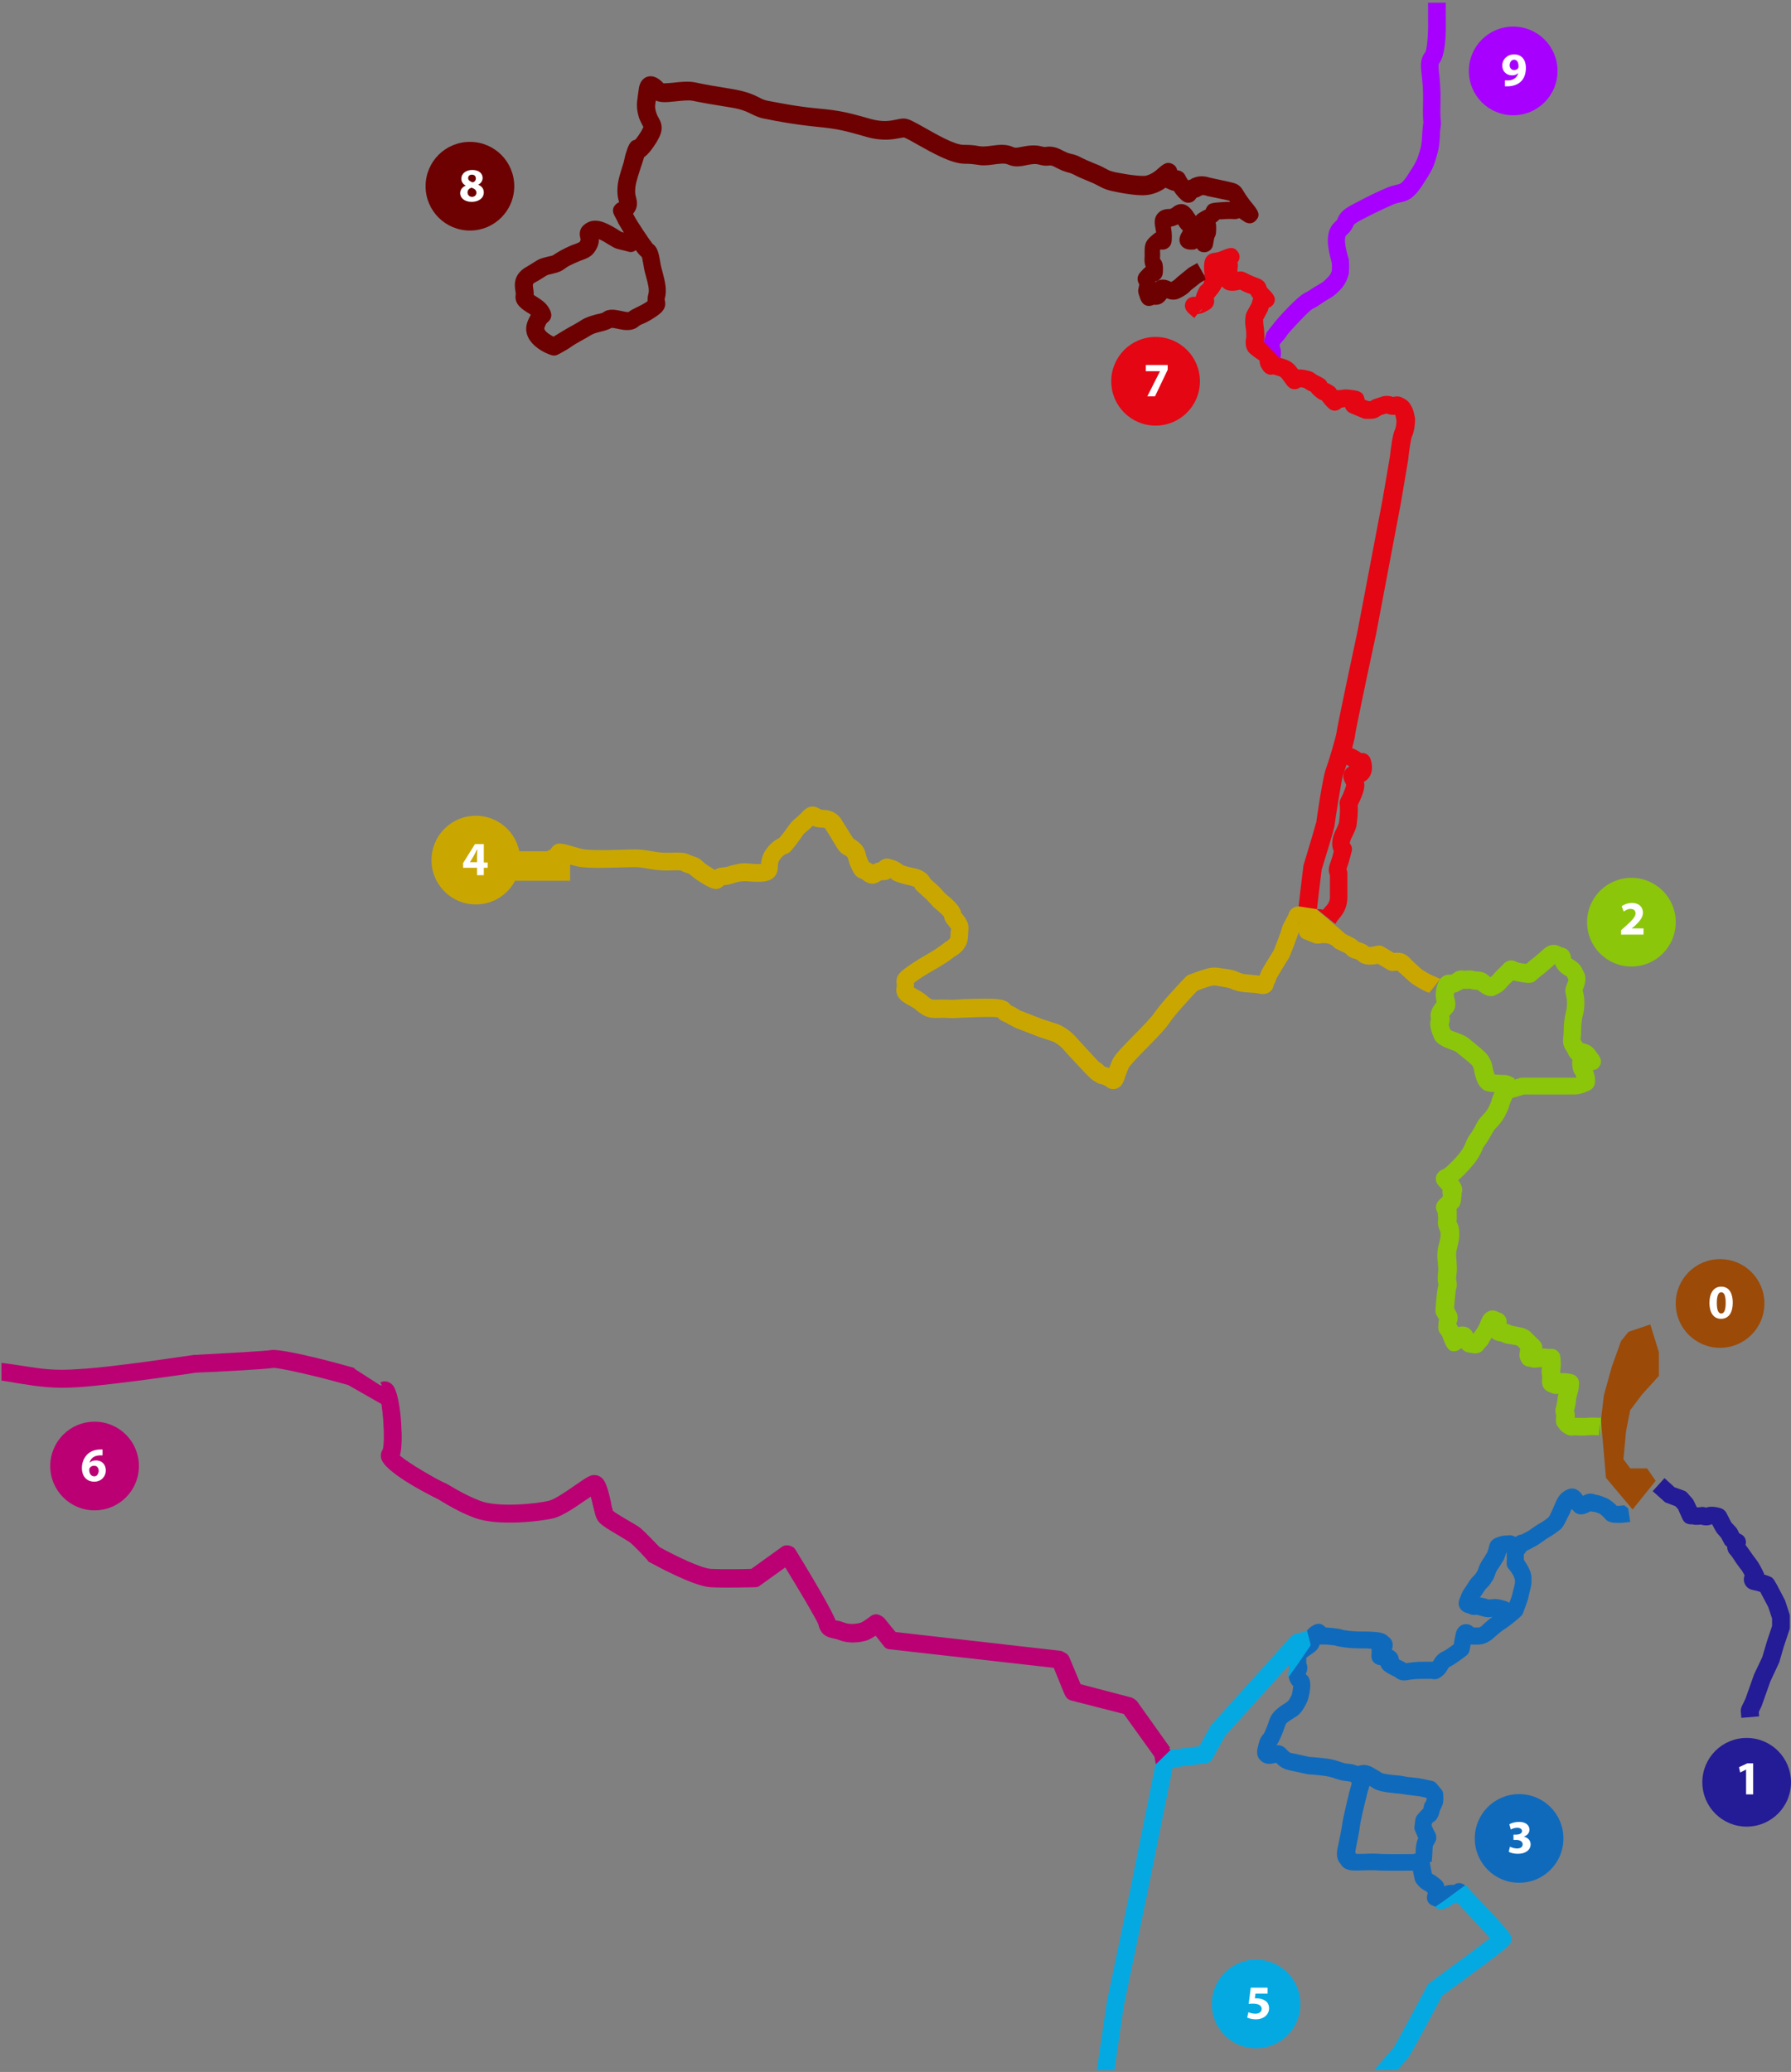 <?xml version="1.0" encoding="UTF-8"?> <!-- Generator: Adobe Illustrator 23.0.3, SVG Export Plug-In . SVG Version: 6.00 Build 0) --> <svg xmlns="http://www.w3.org/2000/svg" xmlns:xlink="http://www.w3.org/1999/xlink" id="Слой_1" x="0px" y="0px" viewBox="0 0 606 701" style="enable-background:new 0 0 606 701;" xml:space="preserve"><rect x="0" y="0" width="606" height="701" fill="#808080" stroke="none"/> <style type="text/css"> .st0{fill:#9B4A08;} .st1{fill:#FFFFFF;} .st2{fill:#241B96;} .st3{fill:#8BC60A;} .st4{fill:#0F6ABC;} .st5{fill:#C9A700;} .st6{fill:#05A9E2;} .st7{fill:#BA0073;} .st8{fill:#E40613;} .st9{fill:#6D0000;} .st10{fill:#A700FF;} </style> <g> <path class="st0" d="M541.7,480.4l1-8.4l2.7-9.7l3.1-8.6l2.5-3.1l7.4-2.5l2.9,9.4v8l-5.7,6.3l-4,5.3c0,0-1.5,7.3-1.5,7.8 c0,0.6-0.8,8.8-0.8,8.8l2.3,3.1h5.7l2.9,4.2l-7.8,9.7l-9-10.7L541.7,480.4z"></path> <path class="st0" d="M582,456c8.3,0,15-6.7,15-15s-6.7-15-15-15s-15,6.7-15,15S573.7,456,582,456z"></path> <path class="st1" d="M582.4,435.3c-2.7,0-4,2.4-4,5.5c0,3,1.2,5.4,3.9,5.4c2.7,0,4-2.2,4-5.5C586.3,437.8,585.2,435.3,582.4,435.3z M582.4,437.2c1,0,1.5,1.2,1.5,3.6c0,2.4-0.5,3.6-1.5,3.6c-1,0-1.5-1.2-1.5-3.6C580.9,438.3,581.5,437.2,582.4,437.2z"></path> </g> <g> <path class="st2" d="M605.5,546.1l-1.5-4.6c-0.1-0.2-0.1-0.3-0.2-0.4l-2.3-4.4c0-0.1-0.1-0.1-0.1-0.2l-1.1-1.9 c-0.3-0.5-0.8-1-1.4-1.2c-0.2-0.1-1-0.4-2-0.7c0-0.3-0.1-0.6-0.3-0.9c-0.4-0.9-1.5-3-2.2-3.9c-0.6-0.8-2.1-2.8-2.4-3.3 c-0.4-0.6-0.9-1.3-1.4-1.9c0.5-1.4-0.2-3-1.5-3.6l-0.6-0.3l-0.7-1.4c-0.1-0.2-0.3-0.5-0.5-0.7l-1.5-1.6l-1.7-3.3 c-0.4-0.7-1-1.2-1.8-1.5c-2.1-0.6-3.8-0.7-5.1-0.2c-0.6-0.3-1.2-0.3-1.8-0.2c-0.4,0.1-0.8,0.1-1.1,0.1c-0.1,0-0.2-0.1-0.2-0.1 l-1-2.1c-0.1-0.3-0.3-0.5-0.5-0.8l-1.7-1.9c-0.3-0.4-0.7-0.6-1.2-0.8l-3.1-1.1l-3.4-3.1l-4,4.4l3.8,3.4c0.3,0.3,0.6,0.5,1,0.6 l2.9,1.1l0.9,1l1.5,3.4c0.4,0.8,1,1.4,1.9,1.6c0.4,0.1,0.9,0.2,1.3,0.1c0.6,0.2,1.6,0.3,3,0.1c1,0.3,2.4,0.5,3.7-0.1h0.1l1.3,2.4 c0.1,0.2,0.3,0.4,0.4,0.6l1.4,1.6l1,1.9c0.2,0.5,0.6,0.8,1,1.1c0,0.9,0.3,1.9,1.1,2.7c0.4,0.4,1.1,1.5,1.3,1.8 c0.4,0.7,2,2.9,2.6,3.6c0.1,0.2,0.5,0.8,0.9,1.6c-0.3,0.8-0.4,1.7,0,2.7c0.5,1.3,1.6,2.1,3.1,2.3c0.5,0.1,1.4,0.3,2.2,0.6l2.7,5.1 l1.3,3.9v2.5l-1.8,5.4l-1.5,5.1l-2.8,5.9c0,0.1-0.1,0.2-0.1,0.3l-2.8,7.9l-1.3,2.7c-0.2,0.5-0.3,1-0.3,1.5l0.2,2.3l6-0.5l-0.1-1.5 l1-2.1c0-0.1,0.1-0.2,0.1-0.3l2.8-7.9l2.8-6c0.1-0.1,0.1-0.3,0.2-0.4l1.5-5.2l1.9-5.7c0.1-0.3,0.2-0.6,0.2-0.9V547 C605.6,546.7,605.6,546.4,605.5,546.1z"></path> <path class="st2" d="M591,618c8.3,0,15-6.7,15-15s-6.7-15-15-15s-15,6.7-15,15S582.7,618,591,618z"></path> <path class="st1" d="M590.8,607.1h2.4v-10.5h-2l-2.8,1.3l0.4,1.8l2-1h0V607.1z"></path> </g> <g> <path class="st3" d="M552,327c8.3,0,15-6.7,15-15s-6.7-15-15-15s-15,6.7-15,15S543.7,327,552,327z"></path> <path class="st1" d="M556.1,316.1v-2h-4v0l1-0.8c1.5-1.4,2.8-2.8,2.8-4.5c0-1.9-1.3-3.3-3.7-3.3c-1.4,0-2.7,0.5-3.5,1.1l0.7,1.8 c0.6-0.4,1.3-0.9,2.3-0.9c1.2,0,1.7,0.7,1.7,1.5c0,1.2-1.2,2.4-3.5,4.5l-1.4,1.2v1.5H556.1z"></path> <path class="st3" d="M541.7,478.8l-0.1,0.9c-0.7,0-3.2-0.2-4.7,0c-0.7,0.1-2.3,0-3.2,0c-0.1,0-0.3,0-0.4,0h-0.5 c0.1-1,0-1.7-0.2-2.4c0.4-1.4,0.7-3.3,0.7-4.1l0.7-2.6c0-0.2,0.1-0.3,0.1-0.5l0.2-1.9c0.1-1.5-0.8-2.8-2.2-3.2 c-1.5-0.4-2.9-0.5-4.1-0.4c0-0.2-0.1-0.4-0.1-0.6c0,0,0-0.2,0.1-0.7c0.3-2.5-0.1-4.4-0.1-4.6c-0.1-0.4-0.2-0.8-0.5-1.1 c-0.7-1-1.9-1.4-3.1-1.2c-0.2,0-0.5,0-1-0.1c-0.6-0.1-1.1-0.1-1.5,0c0.3-1.6-0.9-2.7-1.9-3.6c-0.5-0.5-0.8-0.8-1.1-1.1 c-1.2-1.3-2.1-2.1-4.8-2.6c-1.1-0.2-1.7-0.3-2.1-0.4c-0.4-0.1-0.4-0.1-1.1-0.4c-0.4-0.2-0.8-0.3-1.1-0.4c0.2-0.8,0.1-1.6-0.4-2.3 c-0.6-1-1.6-1.4-2.2-1.5c-0.5-0.3-1.8-1-3.3-0.4c-1.6,0.6-2.3,2.1-2.8,3.4c-0.6,1.8-1.5,2.9-2,3.6c-0.1,0.2-0.3,0.4-0.4,0.5 l-0.1,0.1l-0.1-0.1c-0.7-1.5-1.9-2.3-3.6-2.3c-0.5,0-1,0.1-1.4,0.2c-0.2-0.4-0.4-0.7-0.6-1c0-0.5,0.1-0.7,0.2-0.8 c0.5-1.7,0.1-2.7-0.6-3.9l-0.4-0.7c0.2-2.7,0.5-5.6,0.6-6.2c0.5-1.3,0.3-2.4,0.2-3c-0.1-0.5-0.2-1,0-2.2c0.3-1.8,0.1-3.4,0-4.7 c-0.1-1.3-0.2-2.2,0-3.3l0.3-1.2c0.5-2.1,0.8-3.6,0.6-5.7c-0.1-1.4-0.5-2.3-0.8-2.8c0,0,0-0.1-0.1-0.1c0.2-1.2,0.1-1.8,0.1-2.4 c0-0.2,0-0.4,0-0.8c0-0.4,0-0.8-0.1-1.1c1.1-1,1.4-1.7,1.6-3.3v-0.3c0.1-0.7,0.2-1.2,0.1-1.6c0-0.1,0.1-0.2,0.1-0.3 c0.5-1.6-0.3-3-0.9-3.9c-0.1-0.1-0.2-0.3-0.3-0.4c2.6-2.2,5.4-5.6,5.6-5.9l0.3-0.4c0.5-0.7,1-1.5,1.6-2.6c0.2-0.4,0.3-0.7,0.5-1.1 c0.3-0.8,0.6-1.4,1.2-2.1c0.7-1,1-1.5,1.4-2.2c0.1-0.2,0.3-0.5,0.5-0.9l0.4-0.7c0.5-0.8,0.6-1.1,1.4-1.9c1.6-1.6,2.7-3.5,2.8-3.7 c0.4-0.8,1.4-2.6,1.6-3.9c0.1-0.3,0.5-1.3,1-2.4l4-1.2H533c1.9,0,4.3-1.1,5-1.5c0.8-0.4,1.4-1.2,1.6-2.1c0.1-0.3,0.3-1.8-0.3-3.6 c-0.1-0.4-0.2-0.7-0.4-1c0.9-0.1,1.7-0.5,2.1-1.1c1.5-1.9,0.2-3.7-0.5-4.5l-0.4-0.6c-1.1-1.5-1.8-2.2-3.8-2.8 c-0.3-0.1-0.6-0.1-0.8-0.2c-0.2-0.3-0.4-0.6-0.5-0.8c-0.1-0.1-0.1-0.2-0.2-0.3v-0.1c0.2-1.9,0.2-3.4,0.2-4.1c0-0.4,0.1-1.7,0.3-2.9 c0-0.3,0.1-0.5,0.2-0.8c0.3-1.1,0.6-2.5,0.6-4.7c0-1.7-0.3-3-0.5-3.8c0-0.1,0-0.2-0.1-0.3V335c0.6-1.4,1.6-4,0.3-6.3 c-0.2-0.3-0.3-0.6-0.4-0.8c-0.4-0.8-0.8-1.5-1.9-2.4c-0.4-0.3-0.8-0.6-1.2-0.8c-0.2-0.2-0.6-0.4-0.7-0.4c0-0.1,0-0.2,0-0.3 c-0.4-2.8-2.3-3.4-3.3-3.5c-0.8-0.5-3.2-1.9-6.1,0.7c-1.9,1.8-4.2,3.6-4.6,3.9c-0.4,0.3-0.7,0.6-0.9,0.8l-0.1,0.1 c-0.1,0-0.2,0-0.3,0.1l-0.8-0.1c-1.7-0.2-2.2-0.5-2.4-0.6c-2.4-1.2-3.9,0.2-4.5,0.9c-0.4,0.4-0.7,0.7-1.1,1.1 c-0.9,0.8-1.7,1.7-2.5,2.6c-0.2,0.3-0.5,0.5-0.7,0.6c-0.3-0.2-0.5-0.3-0.6-0.5c-0.9-0.7-1.9-1.4-3.8-1.4c-0.3,0-0.5-0.1-0.9-0.1 c-0.7-0.2-1.6-0.4-2.9-0.2c-0.2,0-0.4,0-0.7,0c-0.7-0.1-2.3-0.3-3.7,1c-0.1,0-0.1,0.1-0.2,0.1c-0.2,0.1-0.4,0.2-0.6,0.3 c-2.4-0.3-3.5,1.2-3.9,1.9c-0.7,1.3-1,2.1-1.2,4.3c-0.1,1.3,0.2,2.4,0.3,3.1c-1.2,1.3-1.7,2.5-1.9,3.3c-0.3,0.9-0.2,1.7,0,2.3 c-0.6,1.6-0.2,3.7,1,6.5c0.5,1.3,1.9,2.4,4.1,3.3c0.8,0.3,1.5,0.6,2,0.8c1,0.3,1.3,0.5,1.7,0.8c0.3,0.3,0.8,0.7,1.3,1.1 c1,0.8,3.4,2.7,3.9,3.4c0.2,0.3,0.3,0.5,0.4,0.8c0.1,0.2,0.1,0.5,0.2,1c0.6,3.1,1.5,5,2.9,6.1c0.8,0.6,1.9,0.9,4,1 c-0.5,1.1-1,2.4-1.1,3.1c-0.1,0.3-0.6,1.4-1,2.2c-0.2,0.4-0.9,1.5-1.8,2.4c-1.4,1.4-1.9,2.3-2.4,3.3l-0.3,0.6 c-0.2,0.4-0.4,0.8-0.6,1c-0.3,0.6-0.4,0.8-1,1.6c-0.9,1.2-1.3,2.2-1.7,3.2c-0.1,0.3-0.3,0.6-0.4,0.9c-0.4,0.8-0.8,1.3-1.2,1.9 l-0.3,0.4c-0.7,1-4.4,4.9-5.4,5.4c-1.4,0.5-2.3,1.4-2.6,2.6c-0.4,1.8,0.8,3,1.4,3.6c0.3,0.3,0.5,0.5,0.8,0.9c-0.1,0.4,0,0.8,0,1.3 l0.1,0.4c0,0.1,0,0.2-0.1,0.4v0.3l-0.5,0.4c-2.5,2-1.7,4.1-1.1,5c0,0.6,0,1.1,0.1,1.5c0,0.2,0,0.3,0,0.7c-0.3,1.7,0.2,2.9,0.5,3.6 c0.2,0.3,0.2,0.5,0.3,0.9c0.1,1.1,0,1.7-0.5,3.7l-0.3,1.2c-0.4,2-0.3,3.7-0.1,5.2c0.1,1.2,0.2,2.2,0.1,3.2 c-0.3,2.2-0.1,3.4,0.1,4.2c0,0,0,0,0,0.1c-0.4,1.3-0.7,4.2-1,8.6c0,0.6,0.1,1.2,0.4,1.7l0.8,1.4c-0.1,0.4-0.2,0.9-0.2,1.5 c-0.1,1.4-0.2,2.5,1,3.7c0,0,0.3,0.4,0.7,1.6c0.9,2.3,1.7,4.4,4.2,3.9c0.3,0,1.1-0.3,1.8-1l0.1,0.1c0.2,0.2,0.4,0.3,0.4,0.4 c0.7,0.7,1.3,0.9,2.1,1c0.2,0,0.4,0.1,0.7,0.1c1,0.2,3.3,0.7,4.6-1.7l0.1-0.1c0.8-0.7,1.3-1.4,1.5-2c0.2-0.3,0.5-0.8,0.8-1.3 c0.8,0.8,1.8,1,2.6,1.2c0.3,0,0.4,0.1,0.6,0.1c1.3,0.6,1.7,0.7,2.7,0.8c0.4,0.1,0.9,0.1,1.8,0.3c1,0.2,1,0.2,1.6,0.9 c0.1,0.1,0.3,0.3,0.4,0.4c0,0.1-0.1,0.3-0.1,0.5c0,0.5-0.1,0.7-0.1,0.8c-0.2,0.8-0.1,1.5,0.2,2.3l0.1,0.2c0.2,0.6,0.7,1.6,1.9,2.1 c0.3,0.1,0.7,0.2,1.1,0.2c1.3,0.5,2.5,0.3,3.3,0.2c0.3,0,0.6-0.1,0.9-0.1c0,0.1,0,0.2,0,0.3c-0.2,1.4-0.1,2,0.1,2.8 c0,0.1,0,0.3,0,0.5c-0.1,1.4-0.4,3.8,2.4,4.9c0.1,0,0.2,0.1,0.3,0.1c0.5,0.2,1.6,0.8,2.8,0.4l-0.1,0.5c0,0.2-0.1,0.4-0.1,0.5 c-0.1,0.8-0.3,2.4-0.5,3.1c-0.5,1.4-0.3,2.3-0.1,3.1c0.1,0.2,0.1,0.3,0,0.8c-0.1,0.9-0.2,2.4,0.8,3.4c1,1.7,2.8,2.4,3.2,2.6 c0.3,0.1,0.7,0.2,1.1,0.2c0.1,0,0.1,0,0.2,0l1.3-0.1c0.8,0.1,2.8,0.2,4.3,0c0.7-0.1,2.5,0,3.6,0l0.3-4.2l0.4,5.3V478.8z M505.1,361.4c-0.3-1.6-0.5-2.2-1-3.1c-0.1-0.1-0.1-0.2-0.2-0.4c-0.6-1.3-2.1-2.6-5.4-5.3c-0.5-0.4-0.9-0.7-1.2-1 c-1.3-1.1-2.5-1.5-3.7-2c-0.5-0.2-1-0.4-1.7-0.6c-0.6-0.2-0.9-0.4-1.1-0.5c-0.3-0.6-0.6-1.5-0.6-1.9c0.4-1.1,0.4-2.1,0.2-2.8 c0.1-0.3,0.4-0.6,0.7-0.9c1.9-1.9,1.3-4.1,1-5.2c-0.1-0.4-0.2-0.8-0.2-1c0-0.3,0.1-0.6,0.1-0.8c0.6-0.1,1.2-0.3,1.8-0.7 c0.1-0.1,0.2-0.1,0.4-0.2c0.3-0.1,0.6-0.3,1-0.5c0.5,0,1.1,0.1,1.9,0c0.2,0,0.2,0,0.6,0.1c0.5,0.1,1.3,0.3,2.3,0.3l0.1,0.1 c0.3,0.3,0.8,0.6,1.4,1c1,0.6,2.8,1.7,4.8,0.5c0.6-0.3,2.1-0.9,3.4-2.5c0.5-0.6,1.2-1.3,2-2c0.1-0.1,0.2-0.2,0.4-0.3 c0.7,0.2,1.6,0.4,2.8,0.6l1.7,0.2c1.8,0.2,2.8-0.4,3.3-1.1c0.5-0.3,0.8-0.7,1.1-0.9l0.1-0.1c0.8-0.5,3.3-2.7,5-4.2h0.1 c0.1,0.3,0.2,0.6,0.4,0.9c0.8,1.5,2,2.3,2.8,2.8c0.2,0.1,0.4,0.3,0.7,0.4l0.1,0.1c0,0,0,0.1,0.1,0.2c0.1,0.2,0.2,0.5,0.4,0.9 c-0.1,0.4-0.3,1-0.5,1.4c-0.2,0.5-0.3,0.9-0.4,1.2c-0.3,1-0.1,1.9,0.1,2.8c0.2,0.7,0.3,1.5,0.3,2.5c0,1.4-0.2,2.3-0.4,3.2 c-0.1,0.5-0.2,0.9-0.3,1.3c-0.2,1.2-0.4,2.9-0.4,3.9c0,0.7,0,1.9-0.2,3.5c-0.2,2.2,0.5,3.4,1.1,4.2c0.2,0.3,0.4,0.6,0.5,0.9 c0.4,0.9,0.9,1.6,1.5,2.1c0,0.1,0,0.2,0,0.3c-0.1,1.1-0.1,3.3,1,4.8c0.2,0.2,0.3,0.4,0.4,0.9c-0.1,0-0.3,0.1-0.3,0.1h-17.8 c-0.3,0-0.6,0-0.9,0.1l-2.1,0.6l0.2-0.4c-2-1.2-3.1-1.2-3.4-1.2h-0.5c-1.5-0.1-2.4-0.1-2.9-0.2 C505.6,363.1,505.3,362.5,505.1,361.4z"></path> </g> <g> <path class="st4" d="M514,637c8.3,0,15-6.7,15-15s-6.7-15-15-15s-15,6.7-15,15S505.7,637,514,637z"></path> <path class="st1" d="M510.5,626.5c0.6,0.4,1.8,0.7,3.1,0.7c2.7,0,4.3-1.4,4.3-3.2c0-1.4-1-2.3-2.3-2.6v0c1.3-0.5,1.9-1.3,1.9-2.4 c0-1.4-1.2-2.6-3.5-2.6c-1.4,0-2.6,0.4-3.3,0.8l0.5,1.8c0.4-0.3,1.3-0.6,2.2-0.6c1,0,1.6,0.5,1.6,1.1c0,0.9-1.1,1.2-1.9,1.2h-1v1.8 h1c1.1,0,2.1,0.5,2.1,1.5c0,0.8-0.6,1.4-1.9,1.4c-1,0-2-0.4-2.4-0.6L510.5,626.5z"></path> <g> <path class="st4" d="M549.6,509.3c-1,0.1-1.9,0.2-2.5,0.2c-0.9-0.9-2.2-2-3.2-2.5c-0.1,0-2.3-1.1-4-1.3c-1-0.4-2.5-0.7-4.3,0.4 c-1.1-1.7-2.3-2.5-3.7-2.5c-1.6,0-3.7,1.4-4.6,2.9c-0.4,0.6-0.7,1.2-1,1.9c-0.5,1.3-0.7,1.6-0.9,2.1l-0.3,0.7 c-0.6,1.3-0.9,1.8-1.1,2.1c-0.1,0.1-0.3,0.2-0.5,0.4c-0.5,0.4-1,0.8-2.2,1.5c-1.1,0.6-2,1.3-2.8,1.8c-0.7,0.5-1.2,0.9-1.8,1.2 l-0.6,0.3c-0.4,0.2-0.9,0.5-1.3,0.7c-0.2,0-0.4,0-0.6,0.1c-0.6,0.1-1,0.4-1.4,0.7c-0.1,0-0.2-0.1-0.2-0.1c-1.1-0.6-2-0.5-2.6-0.4 c-0.1,0-0.2,0-0.3,0c-1.4,0-2.4,0.4-3,0.6l-0.3,0.1c-2,0.7-2.4,2.2-2.6,3.1c-0.1,0.3-0.1,0.6-0.3,1.1c-0.1,0.3-0.2,0.5-0.2,0.7 c-0.2,0.3-0.4,0.6-0.7,1.1c-0.1,0.3-0.4,0.6-0.6,1c-0.6,0.9-1.3,2-1.7,3.2l-0.2,0.6c-0.1,0.3-0.1,0.4-0.2,0.5 c-0.1,0.1-0.2,0.3-0.3,0.5c-0.3,0.4-0.3,0.4-0.6,0.8c-0.2,0.2-0.4,0.4-0.7,0.7c-0.8,0.9-1.3,1.6-1.6,2.2c-0.2,0.2-0.3,0.5-0.5,0.8 c-0.6,0.8-0.8,1.1-1.1,1.6c-0.1,0.1-0.2,0.3-0.3,0.6c-0.5,0.9-0.6,1.4-0.8,1.9l-0.1,0.2c-0.4,1-0.5,2-0.1,2.9 c0.7,1.5,2,1.9,2.7,2.1c0.1,0,0.2,0,0.2,0c1,0.6,2,0.7,3,0.5c0.4,0.1,1.1,0.3,1.8,0.5c1.6,0.5,2.7,0.4,3.5,0.2 c-1.5,1.1-3.2,2.6-3.6,3.1c-0.3,0.2-0.7,0.4-0.8,0.5c-0.5,0.1-1.4,0-2,0c-0.6-0.6-1.8-1.4-3.4-1c-2.1,0.6-2.6,2.7-2.7,3.4 c-0.3,1.4-0.5,2.5-0.6,3.3c-1.3,1-3,2.2-3.8,2.5c-1.7,0.8-2.6,2.2-3.1,3.1c0,0.1-0.1,0.2-0.2,0.3c-0.8,0-1.6,0-2.6,0 c-3.4,0-5.2,0.3-6.3,0.5h-0.1c-0.6-0.4-1.4-0.8-2.1-1.1c-0.1-0.1-0.3-0.1-0.4-0.2c0-1.1-0.6-2.4-2.4-3.3c0.2-0.3,0.3-0.7,0.3-1.1 c0.2-1.2-0.3-2.4-1.4-3.2c-1.1-1.1-2.2-1.5-5-1.7c-1.1-0.1-2.2-0.1-3.4-0.1c-2.1,0-4.4-0.1-6.1-0.4c-0.7-0.1-1-0.2-1.1-0.2 c-0.7-0.3-1.1-0.3-3.3-0.6c-1-0.1-1.8-0.1-2.4-0.2c-0.1-0.1-0.2-0.3-0.4-0.4c-1.8-1.7-3.7-0.3-4.4,0.1c-1.7,1.2-2.7,2.9-2.9,4.5 c-1.3,0.7-4.1,2.6-4.5,5.2c-0.2,1.4-0.1,3.2,0,4.2c0,0.2,0,0.4,0,0.5c-0.7,2.1-0.2,4.2,1.3,5.8c-0.1,0.7-0.3,1.9-0.5,2.9 c-0.5,0.9-1.1,2-1.3,2.2c-0.2,0.1-0.4,0.2-0.6,0.4c-2.4,1.5-4.8,3.2-5.6,5.6c-0.6,1.9-1.6,4.4-2,5c-0.1,0.1-0.1,0.2-0.2,0.2 c-0.7,0.8-1.1,1.5-1.5,3.1c-0.1,0.3-0.2,0.6-0.2,0.9c-0.3,1-1.1,3.7,1.6,5.4c1.5,0.9,3,0.5,4.1,0.3c0.1,0,0.3-0.1,0.4-0.1l0.1,0.1 c0.8,0.8,1.9,1.9,4.2,2.4c1.9,0.4,6,1.3,6,1.3c0.2,0,0.3,0.1,0.5,0.1c2.1,0.1,6,0.5,7.5,0.9c0.8,0.2,1.4,0.4,1.9,0.6 c1,0.3,2.1,0.7,3.7,0.8c0.7,0.1,1.1,0.2,1.3,0.2c0.1,0.1,0.2,0.3,0.4,0.4c-0.2,0.7-0.5,1.8-0.9,3.3c0,0.1-2.4,9.7-2.4,11.1 c-0.1,0.6-0.7,3.9-1.3,6.7c-0.8,2.9-0.5,5,0.8,6.3c0.7,1.3,1.9,2,3.7,2.2c1.1,0.1,2.6,0.1,4.3,0c1.4,0,3.1-0.1,3.9,0 c2.2,0.2,11.2,0.1,12.6,0.1v0.1c0.2,1.2,0.6,3,0.6,3c0.1,0.3,0.2,0.6,0.4,0.9c0.2,0.3,1.1,1.7,2.9,2.7c0.3,0.1,0.7,0.4,1,0.7 c0,0.1,0,0.2,0.1,0.3c-0.2,0.4-0.3,0.9-0.3,1.4c0,1.9,1.4,2.6,2.5,2.9c0.1,0.2,0.3,0.3,0.5,0.4c0.6,0.4,1.2,0.6,1.7,0.6 c0.8,0,1.6-0.4,2.3-0.7c1-0.4,1.6-0.9,2-1.5c1.4,0,2.4-0.3,3.3-0.9c-0.9,0.5-2,0.4-2.7,0l4.2-4.2c-2-2-3.6-1.7-4.6-0.9 c-0.1,0-0.2,0-0.4,0c-0.8,0-1.9,0-2.9,0.5c-0.1-0.3-0.1-0.5-0.1-0.5c-0.1-0.5-0.4-0.9-0.7-1.3c-0.2-0.2-1.6-1.5-3.1-2.3 c-0.1-0.1-0.2-0.1-0.3-0.2c-0.1-0.6-0.3-1.4-0.4-2c-0.1-0.4-0.1-0.8-0.2-1.1c0-0.3-0.1-0.6-0.1-0.9l0.6,0.1c0.1-0.5,0.3-3,0.3-4.2 c0-0.4,0.1-0.8,0.1-1.2l0.8-1.4c0.5-0.9,0.5-2,0.1-2.9l-0.8-1.5l-0.5-1.2l0.1-0.7c0.2-0.2,0.3-0.4,0.4-0.4c1.6-0.9,2-2.7,2.3-3.9 v-0.1c0.4-0.7,0.8-1.5,1-2.3c0.3-1.2,0.1-2.8,0.1-3.4c-0.1-0.6-0.3-1.1-0.7-1.5l-1.5-1.8c-0.4-0.5-1-0.9-1.7-1l-3.8-0.8 c-0.2,0-0.3,0-0.5-0.1c0,0-1.4-0.1-3.8-0.4l-1.1-0.2c-1.1-0.2-1.1-0.2-2.1-0.3l-1-0.1c-2.2-0.2-3.5-0.4-4.4-0.7 c-0.1,0-0.1,0-0.2-0.1c-0.3-0.2-0.6-0.4-1.3-0.8c-0.4-0.2-0.7-0.4-1-0.6c-0.6-0.3-1.1-0.7-2.1-1c-1.4-0.5-2.7-0.2-3.7,0.1 c-0.7-0.3-1.8-0.7-3.5-0.8c-1-0.1-1.5-0.3-2.4-0.6c-0.7-0.2-1.4-0.5-2.3-0.7c-2.3-0.6-7.1-0.9-8.3-1c-0.9-0.2-4.3-1-6-1.3 c-0.5-0.1-0.6-0.2-1.1-0.7c-0.3-0.3-0.6-0.6-1-1c-0.9-0.8-1.9-1-2.9-1c0.1-0.2,0.3-0.4,0.5-0.7c0.8-1.3,2-4.4,2.6-6.3 c0.3-0.7,2.4-1.9,3-2.3c0.3-0.2,0.6-0.3,0.8-0.5c1.7-1.1,3-3.8,3.5-4.9c0.1-0.1,0.1-0.3,0.2-0.5c1.9-6.7,0.1-8.1-0.6-8.7l-0.1-0.1 c0.7-1.5,0.7-2.7,0.2-3.6c0-0.6,0-1.3,0-1.9c0.3-0.3,1-0.8,1.5-1.1c0,0,0.1,0,0.1-0.1c1.7-1,2.6-2.1,2.9-3.3c0.1,0,0.2,0,0.2,0 c0.6,0,1.6-0.1,3.2,0.1c1,0.1,1.5,0.2,1.8,0.2c0.4,0.2,1,0.3,2.2,0.5c2.3,0.4,4.7,0.5,7.1,0.5c1.1,0,2.1,0,3,0.1 c0,0.1,0,0.1,0.1,0.2c0,0.2,0,0.6,0,1.3c-0.1,0.9-0.3,2.5,1.2,3.5c0.3,0.2,1,0.6,1.8,0.6c0.5,1.8,2.3,2.6,3.8,3.4 c0.4,0.2,1.1,0.5,1.3,0.7c1.6,1.3,3.1,1.1,4.3,0.9c1-0.2,2.4-0.4,5.4-0.4c1.2,0,2,0,2.5,0c0.4,0.1,0.9,0.2,1.5,0.1 c0.6-0.1,1.2-0.4,1.7-0.8c1.1-0.7,1.8-1.8,2.2-2.5c0.2-0.3,0.4-0.7,0.4-0.7c2-0.9,5.3-3.5,6-4c0.6-0.5,1-1.2,1.1-2 c0,0,0.1-0.7,0.3-1.7c0.1,0,0.2,0,0.3,0c1,0,2.3,0.1,3.4-0.1c1.9-0.3,3.4-1.6,3.7-1.8l0.1-0.1c1-0.9,2.8-2.5,3.8-3.1 c1.7-1,5.1-3.9,5.5-4.3c0.4-0.3,0.7-0.7,0.9-1.2c0.6-1.6,1.7-4.4,1.9-5.5c0-0.2,0.1-0.6,0.2-1c0.3-1.3,0.8-2.9,0.8-4.2 c0-0.3,0-0.5,0-0.6c0-1.1,0-1.8-0.6-3.3c-0.5-1.2-1.4-2.6-2-3.5c0-0.5,0-1.2,0-1.8c0.3-0.3,0.6-0.7,0.9-1.2 c0.7-0.3,1.4-0.7,2.5-1.3l0.6-0.3c0.8-0.4,1.5-1,2.3-1.5c0.7-0.5,1.5-1.1,2.4-1.6c1.5-0.9,2.3-1.5,2.8-1.9 c0.1-0.1,0.3-0.2,0.4-0.3c1.1-0.7,1.8-2,2.9-4.3l0.3-0.6c0.3-0.6,0.5-0.9,1-2.3c0.1,0.1,0.3,0.2,0.5,0.3c1.8,2.5,4.6,1.2,6,0.4 c0.3,0.1,0.7,0.2,1.2,0.2c0.3,0,1.2,0.4,1.8,0.6c0.4,0.2,1.5,1.2,1.8,1.6c0.8,1.1,2.2,2.1,8.6,1.2l-0.7-4.6L549.6,509.3z M458.7,625.9c0-0.1,0-0.1,0-0.2c1.2-5.9,1.4-7.3,1.4-7.7c0.1-1.1,1.5-7.3,2.2-9.9c0.3-1.4,0.6-2.3,0.8-3c0.1-0.4,0.2-0.7,0.3-0.9 c0.2,0.1,0.3,0.2,0.5,0.3c0.3,0.2,0.4,0.2,0.5,0.3c0.5,0.4,0.9,0.6,1.8,0.9c1.4,0.5,3,0.7,5.7,1l1,0.1c0.9,0.1,0.9,0.1,1.9,0.2 l1.1,0.2c2.1,0.3,3.6,0.4,4.1,0.5l2.5,0.5l0.2,0.2c0,0.2,0,0.4,0,0.5c-0.1,0.3-0.2,0.5-0.2,0.5c-0.5,0.6-0.7,1.3-0.8,2 c0,0.2-0.1,0.4-0.2,0.6c-0.9,0.8-1.7,1.8-2.1,2.3c-0.3,0.4-0.4,0.8-0.5,1.3l-0.3,2.3c-0.1,0.5,0,1.1,0.2,1.5l0.9,2.1 c0,0.1,0.1,0.2,0.1,0.3l0.1,0.1l-0.2,0.4c-0.1,0.2-0.2,0.5-0.3,0.8c0,0.2-0.4,1.6-0.4,3.1c0,0.2,0,0.5,0,0.9c-0.2,0-0.3,0-0.5,0.1 c-0.1,0-0.3,0.1-0.3,0.1c-0.9,0-9.8,0.1-11.7-0.1c-1.2-0.1-3-0.1-4.7,0c-1.1,0-2.3,0.1-3,0C458.5,626.6,458.6,626.2,458.7,625.9z M512.6,535.4c0,0.5-0.4,1.9-0.6,2.7c-0.1,0.5-0.3,1-0.3,1.3c-0.1,0.4-0.5,1.6-1,2.9c-0.1-0.1-0.2-0.1-0.3-0.2 c-0.8-0.5-3.5-1.2-5-1.1c-0.3,0-0.7,0.1-1,0.1c-0.5,0.1-0.6,0.1-0.9,0c-0.8-0.3-1.9-0.5-2.8-0.7c0-0.1,0.1-0.1,0.2-0.2 c0.3-0.4,0.6-0.9,0.9-1.3c0.3-0.5,0.5-0.8,0.9-1.3c0.3-0.3,0.5-0.5,0.6-0.6c0.5-0.5,0.8-0.8,1.3-1.7c0.7-1,0.8-1.2,1.2-2.3 l0.2-0.6c0.2-0.7,0.7-1.4,1.2-2.1c0.4-0.6,0.7-1.1,1-1.6c0.5-0.7,0.8-1.2,1.2-2.6c0.1-0.3,0.1-0.5,0.2-0.7c0,0,0.1,0,0.2,0 c0,0.3,0,0.5,0,0.8c0.1,1.1,0,2.3,0,2.3c-0.1,0.8,0.1,1.7,0.7,2.3c0.6,0.7,1.6,2.1,1.8,2.8c0.2,0.5,0.2,0.7,0.2,0.7 c0.1,0,0.1,0.1,0.1,0.2C512.6,534.7,512.6,535,512.6,535.4z"></path> <path class="st4" d="M495.1,642.8c0.2-0.1,0.3-0.2,0.5-0.3C495.5,642.6,495.3,642.7,495.1,642.8z"></path> </g> </g> <g> <path class="st5" d="M161,306c8.3,0,15-6.7,15-15s-6.7-15-15-15s-15,6.7-15,15S152.7,306,161,306z"></path> <path class="st1" d="M163.7,296.1v-2.5h1.3v-1.8h-1.3v-6.2h-3l-4,6.4v1.6h4.7v2.5H163.7z M159,291.7L159,291.7l1.4-2.3 c0.4-0.7,0.6-1.3,1-2h0.1c0,0.7-0.1,1.3-0.1,2v2.3H159z"></path> <path class="st5" d="M469.6,328.1c0.6,0.3,1.2,0.5,1.9,0.4c0.4-0.1,1,0,1.4-0.1c0.1,0.1,0.1,0.1,0.2,0.2c0.1,0.2,0.2,0.3,0.4,0.4 c0.7,0.6,2.6,2.4,3.2,2.9c1.2,1.2,4.8,3.2,6.1,3.7c0.2,0.1,0.5,0.2,0.8,0.3l3.7-4.7c-1-0.5-2-0.9-2.5-1.1c-1-0.4-3.6-1.9-4.1-2.4 c-0.7-0.7-2.6-2.4-3.2-3c-0.5-0.6-1.5-1.6-2.8-2.1c-0.9-0.3-2-0.3-3.1-0.2l-3.5-2.1c-0.7-0.4-1.5-0.5-2.2-0.3 c-0.8,0.2-2,0.4-2.7,0.4c-1.3-1.1-2.6-1.5-3.5-1.7c-0.4-0.4-0.9-0.9-1.9-1.4l-2.6-1.3c-0.7-0.7-9.6-8.2-9.6-8.2 c0.1-1-5.8-1.9-5.9-1.1c-0.6,0-1.3,0-2,0.4c-0.9,0.5-1.5,1.3-1.7,2.2c-0.1,0.3-0.6,1.2-0.9,1.7c-0.9,1.7-1.3,2.5-1.4,3.2 c-0.2,0.9-2.3,6.3-2.7,7.3c-0.6,1-3.6,5.7-4,6.6c-0.2,0.4-0.4,0.8-0.5,1.2c-0.1,0.3-0.2,0.6-0.4,0.8c-1-0.1-2-0.2-2.8-0.3 c-1.3-0.1-2.5-0.2-3.3-0.5c-0.4-0.1-0.7-0.3-1-0.4c-1.4-0.6-2.2-0.8-4.3-1.1c-0.5-0.1-1-0.1-1.4-0.2c-1.4-0.2-2.8-0.5-5.2,0.2 c-2.6,0.7-5.7,2-5.9,2c-0.4,0.2-0.7,0.4-1,0.7s-8,8.3-10.7,12.3c-1.1,1.6-4.1,4.7-6.7,7.3c-3.9,4-6.4,6.5-7.3,8.3 c-0.5,1-0.9,2.1-1.2,3c-0.6-0.3-1-0.4-1.5-0.5c-0.1-0.1-0.2-0.2-0.4-0.4c-0.6-0.6-1.1-1-1.6-1.2c-0.4-0.4-0.8-0.9-1.4-1.5 c-5.5-5.9-6.5-7.1-6.6-7.2c-0.1-0.1-0.1-0.2-0.2-0.2c-0.3-0.3-2.9-3-6-4c-2.2-0.7-4.5-1.5-5-1.6c-0.6-0.3-4.9-1.9-6.6-2.6 c-0.7-0.2-1.2-0.5-1.8-0.9s-1.3-0.8-2.2-1.2c-1.4-2-4-2.3-10.6-2.2c-4.8,0.1-6.7,0.2-7.8,0.3c-1.2,0.1-1.3,0.1-3.4,0 c-1.2,0-2.1,0-2.9,0c-1.9,0.1-2.1,0.1-3.5-1.1c-1.4-1.3-2.9-2-3.9-2.6c-0.2-0.1-0.5-0.3-0.7-0.4c0.1-0.6,0.1-1.1,0-1.5 c0,0,0.1,0,0.1-0.1c2.2-1.7,4.6-3.1,4.6-3.1c0.1-0.1,2.4-1.3,5.1-3c2.1-1.3,3.4-2.3,4-2.8c1.8-0.9,4.4-3.1,4.5-6.6 c0-0.7,0.1-1.2,0.1-1.6c0.2-1.9,0.2-3.1-1.3-5.2c-0.5-0.7-0.9-1.1-1.1-1.4c-0.1-0.8-0.5-2.6-5.3-6.4l-2.1-2.3 c-0.1-0.1-0.1-0.1-0.2-0.2l-2.8-2.5c-0.6-1.3-2-3-5.6-3.7c-2.1-0.4-3.2-0.8-3.7-1c-0.6-0.5-1.7-1.3-3.2-1.7 c-0.3-0.1-0.5-0.2-0.6-0.2c-1.6-0.6-2.8-0.4-4.2,0.8c-0.1,0.1-0.2,0.1-0.2,0.2c-0.8,0.1-1.4,0.4-1.9,0.7c-0.5-0.4-1-0.6-1.4-0.8 c-0.1-0.1-0.2-0.3-0.3-0.6c-0.4-0.9-0.6-1.4-0.7-2c-0.4-1.5-0.8-2.8-2.6-4.2c-0.7-0.6-1.2-0.9-1.6-1.1c-0.1-0.2-0.4-0.6-1-1.5 c-1.5-2.5-2.4-3.9-2.8-4.5c-0.8-1.6-2.8-3.8-6.6-3.8c-0.5,0-0.6-0.1-1-0.3c-2.8-1.8-4.8-0.3-6.2,1.3c-0.9,0.9-1.3,1.3-1.8,1.7 c-0.9,0.7-1.6,1.3-2.7,2.9c-1,1.5-2.3,3.1-3,3.9c-1.2,0.6-3.2,1.8-4.9,4.5c-1,1.7-1.2,3.2-1.3,4.3c-1.6,0.1-2.6,0-3.5-0.1 c-1.3-0.1-2.7-0.3-4.7,0.2c-1.5,0.3-2.2,0.5-2.8,0.7c-0.5,0.2-0.8,0.3-2.2,0.4c-1.1,0.1-1.8,0.4-2.4,0.8c-0.3-0.1-0.6-0.3-1-0.6 c-2.1-1.2-2.8-1.9-3.2-2.3c-1-0.9-1.6-1.3-3.4-1.8c-0.5-0.2-0.7-0.3-1-0.4c-1.5-0.7-2.4-0.8-6.8-0.7c-2.7,0.1-4.2-0.2-5.9-0.5 c-1.8-0.3-3.9-0.7-7.2-0.6c-5.3,0.2-12.4,0.4-15.4,0c-1.2-0.1-3-0.7-4.4-1.1c-3.2-0.9-5.4-1.6-6.9,0.5c-0.1,0.1-0.2,0.2-0.3,0.4 c-0.1,0.2-0.2,0.3-0.4,0.5l-0.5-0.1c-0.1,0.1-0.1,0.3-0.2,0.4h-10.3c-0.1,0-0.1,0-0.2-0.1c-1.3-0.6-2.1-0.8-2.9-0.9v8 c0.6,0.3,1.3,0.5,2,0.7v2.3h19v-5.5c1.4,0.4,2.9,0.8,4.2,0.9c3.1,0.4,9.2,0.2,16.3,0c2.7-0.1,4.2,0.2,5.9,0.5 c1.8,0.3,3.8,0.7,7.2,0.6c2.8-0.1,3.6,0,3.8,0l0.2,0.1c0.4,0.2,0.9,0.5,2,0.8c0.6,0.2,0.7,0.2,0.7,0.3c0.1,0.1,0.2,0.2,0.3,0.2 c0.6,0.5,1.6,1.5,4.2,3c2.5,1.5,5,3,7.2,0.6c1.8-0.2,2.5-0.4,3.3-0.7c0.4-0.1,0.9-0.3,2-0.5c1.2-0.2,1.9-0.2,3-0.1 c1.1,0.1,2.5,0.2,4.6,0.1c5.3-0.3,5.4-4,5.4-5.3c0-0.8,0.1-1.2,0.4-1.8c1.2-1.9,2.4-2.3,2.4-2.3c0.6-0.2,1.2-0.5,1.6-1 c0.1-0.1,2.2-2.6,3.8-5c0.6-0.9,0.8-1,1.4-1.5c0.5-0.4,1.2-1,2.2-2c0.7,0.3,1.7,0.6,3.1,0.6c0.8,0,1.1,0.2,1.2,0.4 c0.1,0.3,0.1,0.3,0.4,0.7c0,0,0.9,1.3,2.7,4.4c1.4,2.3,1.9,3,3.2,3.7c0.2,0.1,0.4,0.2,0.8,0.5c0.4,0.3,0.4,0.3,0.6,1 c0.2,0.7,0.4,1.7,1.1,3.1c0.9,1.8,1.5,3,3.3,3.5c0.1,0,0.2,0.1,0.6,0.4c3,2.4,5.2,0.8,5.9,0.3c0.1-0.1,0.2-0.1,0.4-0.2 c0.9,0,2.1,0,3-0.7c0.1,0.1,0.2,0.1,0.2,0.1c0.3,0.4,0.5,0.5,0.9,0.7c0.4,0.2,1.8,0.9,5.6,1.7c0.8,0.2,1.2,0.4,1.4,0.5 c0.2,0.5,0.5,1,0.9,1.3l3.3,3l2.2,2.4c0.1,0.1,0.2,0.2,0.3,0.3c1.3,1,2.8,2.4,3.3,3c0.2,1.2,0.6,1.9,1.3,2.7c0.2,0.2,0.4,0.5,0.8,1 c0.2,0.3,0.3,0.4,0.3,0.4c0,0.1,0,0.5-0.1,0.8c-0.1,0.5-0.1,1.1-0.1,1.9c0,0.9-1.4,1.6-1.3,1.6c-0.3,0.1-0.6,0.3-0.8,0.5 c0,0-1.2,1-3.5,2.5c-2.6,1.6-4.8,2.8-4.9,2.9c-0.1,0.1-2.7,1.6-5.2,3.5c-1.8,1.4-2.9,2.7-2.5,5.1c0,0.3,0.1,0.4,0,0.8 c-0.8,3.7,2.3,5.3,3.9,6.2c0.9,0.5,1.9,1,2.8,1.8c3,2.6,4.9,2.7,7.7,2.6c0.7,0,1.5-0.1,2.4,0c2.3,0.1,2.5,0.1,3.9,0 c1.1-0.1,2.9-0.1,7.6-0.3c3.7-0.1,5.3,0,5.9,0.1c0.4,0.5,1,1.1,1.9,1.4c0.7,0.3,1.3,0.6,1.9,1c0.8,0.4,1.6,0.9,2.8,1.4 c1.7,0.6,6.5,2.5,6.5,2.5c0.1,0,0.1,0,0.2,0.1c0,0,2.7,0.9,5.1,1.7c1.2,0.4,2.7,1.6,3.4,2.3c0.4,0.5,1.9,2.2,6.8,7.4 c2,2.1,3.3,3.5,4.5,4c0.7,0.5,1.4,0.8,2.3,0.9c0.4,0.2,0.6,0.3,0.8,0.4c0.3,0.1,0.3,0.1,0.9,0.6c0.6,0.4,1.3,0.6,2,0.6 c0.4,0,0.7-0.1,1.1-0.2c1.8-0.6,2.4-2.3,3-4.2c0.3-0.9,0.7-1.9,1.1-2.8c0.6-1.1,3.9-4.5,6.3-6.9c3.1-3.2,6-6.1,7.4-8.2 c1.8-2.8,7.1-8.5,9.5-11c0.9-0.4,2.9-1.1,4.5-1.6c1.1-0.3,1.5-0.2,2.6,0c0.5,0.1,1.1,0.2,1.7,0.3c1.5,0.2,1.7,0.3,2.8,0.7 c0.3,0.1,0.6,0.3,1.1,0.4c1.6,0.6,3.3,0.7,4.9,0.8c1,0.1,2,0.1,2.9,0.3c1.3,0.3,2.8,0.4,4-0.5c1.1-0.8,1.3-1.8,1.4-2.4 c0.4-0.6,0.6-1.2,0.8-1.8c0.1-0.3,0.2-0.5,0.3-0.7c0.4-0.7,3.4-5.7,3.8-6.2c0.6-0.9,3-7.4,3.5-9c0,0,0-0.1,0.1-0.1 c0.1,1.1,0.8,2,1.9,2.4l3.3,1.3c0.6,0.2,1.3,0.2,1.9,0.1c0,0,1.2-0.3,2.6,0c1.2,0.3,1.9,1,1.9,1c0.3,0.3,0.6,0.6,1,0.8l3.1,1.5 c0.1,0,0.1,0.1,0.3,0.3c0.4,0.4,1,1,2.1,1.4l0.5,0.1c0.6,0.2,1.1,0.3,1.4,0.7c1.3,1.3,3.6,1.7,6.7,1.1L469.6,328.1z M439.6,312.5 c-0.1,0-0.2,0-0.2,0l0.2-0.4V312.5z"></path> </g> <g> <g> <path class="st6" d="M436.2,564.3c0,0.2,0,0.4,0,0.5c-0.3,0.9-0.4,1.8-0.2,2.6l3-4.2l4.5-6.6l-1.3-5.1c-0.2,0.3-0.4,0.6-0.6,0.9 l-0.1-0.4l-3.2,0.8c-0.6,0.1-1.1,0.5-1.5,0.9L410,583.4c-0.2,0.2-0.3,0.4-0.4,0.5l-3.8,6.9l-11.9,1.5c-1.3,0.2-2.3,1.1-2.5,2.4 l-9,44.7l-8,38.4c0,0.1,0,0.1,0,0.2l-3.3,22.4h6v-0.1l3.1-21.4l8-38.3l8.6-42.6l11.2-1.4c0.9-0.1,1.8-0.7,2.2-1.5l4.4-7.9 l21.6-23.9C436.2,563.7,436.2,564,436.2,564.3z"></path> <path class="st6" d="M496.7,638.6c-0.3-0.3-0.6-0.6-0.9-0.8l-7.3,5.4l-3,2c0.1,0.1,0.2,0.1,0.3,0.2c0.6,0.4,1.2,0.6,1.7,0.6 c0.8,0,1.6-0.4,2.3-0.7c1-0.4,1.6-0.9,2-1.5c0.4,0,0.8,0,1.2-0.1c4.3,4.6,8.8,9.4,11.1,12c-3.8,3-12.5,9.4-20.3,15.1 c-0.4,0.3-0.7,0.6-0.9,1c-4.9,9.2-10.5,19.6-11.3,20.9c-0.7,0.8-2.4,2.7-6.6,7.6h7.9c1.7-1.9,2.8-3.2,3.1-3.5 c0.8-0.8,2.5-3.8,12-21.6c23.4-17.1,23.4-17.2,23.4-19.2c0-1.5,0-1.8-14.7-17.3L496.7,638.6z M471.6,692.8c0-0.1,0.2-0.2,0.4-0.4 C471.9,692.5,471.8,692.6,471.6,692.8z"></path> </g> <path class="st6" d="M425,693c8.3,0,15-6.7,15-15s-6.7-15-15-15s-15,6.7-15,15S416.7,693,425,693z"></path> <path class="st1" d="M429,672.5h-5.8l-0.7,5.5c0.4-0.1,0.8-0.1,1.4-0.1c2.1,0,3,0.7,3,1.8c0,1.1-1.1,1.6-2.1,1.6 c-1,0-1.9-0.3-2.4-0.5l-0.4,1.8c0.6,0.3,1.7,0.6,2.9,0.6c2.8,0,4.5-1.7,4.5-3.7c0-1.2-0.5-2.1-1.3-2.6c-0.7-0.5-1.8-0.8-2.8-0.8 c-0.3,0-0.5,0-0.7,0l0.2-1.6h4.1V672.5z"></path> </g> <g> <g> <path class="st7" d="M395.2,591L384,575.3c-0.4-0.6-1-1-1.7-1.1l-17.5-4.6l-3.8-9.3c-0.4-1-1.3-1.7-2.4-1.8l-56.1-6.4l-3.8-4.8 c-1-1.3-2.8-1.5-4.1-0.5c-1.3,1-2.9,2.1-3.4,2.2c-0.8,0.3-3.5,0.8-5.6,0c-1.2-0.5-2.2-0.7-3-0.8c-0.1,0-0.2,0-0.2,0 c-0.9-2.6-5.4-10.6-13.6-23.9c-0.4-0.7-1.1-1.2-2-1.4c-0.8-0.2-1.7,0-2.3,0.5l-10.3,7.4c-2.5,0.1-9.5,0.2-13.7,0 c-3.3-0.2-12.2-4.5-17.4-7.4c-1.2-1.2-4.7-5-6.5-6.4c-0.9-0.7-2.5-1.6-4.3-2.7c-1.6-0.9-4.4-2.6-5.2-3.3c-0.2-0.6-0.6-2-0.8-3.1 c-1.4-5.6-2.1-8.4-4.7-8.8c-1.7-0.3-2.9,0.6-7,3.4c-2.7,1.9-6.8,4.7-8.7,5.2c-4.2,1.1-17.4,2.4-23.4,0.1c-4.6-1.8-7.9-3.7-9.9-4.9 c-1.1-0.7-1.8-1.1-2.4-1.3c-1.9-0.8-12.4-6.7-15.1-9.3c1.7-5.8,0.3-20.5-2.1-23.5c-1.1-1.4-2.8-1.8-4.3-1.1l2.7,5.3 c-1.4,0.7-2.8-0.1-3.1-0.7c1.3,2.3,2.1,15.4,1.2,18.1c-0.6,0.9-0.8,2-0.5,3.1c1.4,5.1,19,13.5,19.1,13.6c0.2,0.1,0.8,0.5,1.4,0.8 c2.1,1.3,5.7,3.4,10.8,5.3c7.9,3,22.8,1.3,27.1,0.1c2.7-0.7,6.2-3.1,10.6-6.1c0.6-0.4,1.2-0.8,1.8-1.2c0.3,1.1,0.6,2.3,0.8,3.2 c0.6,2.4,0.9,3.7,1.3,4.5c0.8,1.6,2.8,2.9,7.5,5.6c1.4,0.8,3.1,1.8,3.6,2.2c1.4,1.1,4.9,4.9,6.2,6.2c0.2,0.2,0.5,0.4,0.7,0.6 c1.5,0.8,14.5,8,20.4,8.3c5.4,0.3,14.8,0,15.2,0c0.6,0,1.2-0.2,1.6-0.6l8.5-6.1c5.4,8.8,10.7,17.9,11.3,19.6 c0.6,3.4,3.3,4,4.8,4.3c0.6,0.1,1.3,0.3,2.1,0.6c4.5,1.7,9.1,0.2,9.6,0c0.7-0.2,1.7-0.8,2.7-1.4l2.8,3.5c0.5,0.6,1.2,1,2,1.1 l55.5,6.3l3.7,9.1c0.4,0.9,1.1,1.5,2,1.8l17.9,4.7l10.6,14.8l0.5,2.6l5-4.9C395.8,592,395.2,591,395.2,591z"></path> <path class="st7" d="M384.8,575.7c-0.5-0.6-1-0.9-1.6-1.2l-17.5-4.5l-3.9-9.3c-0.4-1-1.3-1.6-2.4-1.8l-56.2-6.5l-3.9-4.8 c-1-1.2-2.8-1.5-4.2-0.6c-1.3,1-3,2.1-3.3,2.2c-0.9,0.3-3.4,0.9-5.7,0c-1.2-0.5-2.2-0.6-3-0.8c-0.1,0-0.1,0-0.3,0 c-0.9-2.5-5.4-10.7-13.6-24c-0.4-0.8-1.2-1.2-1.9-1.4c-0.7-0.1-1.6,0-2.4,0.5l-10.3,7.5c-2.5,0-9.6,0.3-13.8,0 c-3.3-0.1-12.3-4.5-17.5-7.3c-1.2-1.2-4.8-5.1-6.4-6.5c-0.9-0.8-2.5-1.7-4.3-2.7c-1.5-0.9-4.3-2.5-5.2-3.3 c-0.2-0.6-0.6-2.1-0.7-3.1c-1.3-5.6-2.1-8.4-4.8-8.9c-1.6-0.3-3,0.6-7,3.5c-2.7,1.9-6.9,4.8-8.8,5.2c-4.2,1.2-17.4,2.4-23.4,0.1 c-4.6-1.8-7.9-3.8-9.9-5c-1.2-0.6-1.8-1-2.4-1.2c-1.9-0.8-12.4-6.8-15.1-9.3c1.5-5.4-0.1-16.8-2.2-20.9c-0.1-0.3-0.3-0.6-0.6-0.9 c-0.7-0.9-2.5-1.8-4-2.1l-8.4-5.4l-0.3-0.4c-11.2-3.2-25.3-6.6-28.3-6c-1.6,0.3-14.2,1-25.5,1.6h-0.3c-0.3,0-27.4,4.2-39,4.8 c-8.1,0.6-12.3,0-19.8-1.2c-1.9-0.3-4-0.6-6.4-0.9v6c2.1,0.3,3.9,0.6,5.5,0.9c7.6,1.2,12.3,1.9,21,1.3c11.5-0.8,36.9-4.5,39.4-4.9 c4.2-0.1,22.9-1.1,26.2-1.6c2.2,0,14.7,2.8,25.2,5.8l11.4,6.5c0.7,4.6,1.2,13.4,0.4,15.5c-0.6,0.9-0.7,2.1-0.4,3.1 c1.5,5.1,19.2,13.6,19.2,13.6c0.1,0.1,0.9,0.5,1.3,0.8c2.1,1.2,5.7,3.5,10.8,5.4c7.9,3,22.8,1.2,27.1,0.1 c2.7-0.8,6.3-3.1,10.6-6.1c0.6-0.4,1.2-0.8,1.8-1.2c0.3,1,0.6,2.2,0.7,3.1c0.6,2.4,0.9,3.7,1.3,4.5c0.7,1.7,2.8,2.9,7.5,5.7 c1.5,0.9,3,1.8,3.6,2.2c1.5,1.2,4.9,4.8,6.1,6.2c0.1,0.3,0.4,0.5,0.7,0.6c1.5,0.8,14.5,8,20.4,8.4c5.4,0.3,14.8,0,15.3,0 c0.6,0,1.2-0.2,1.6-0.6l8.5-6.1c5.4,8.8,10.8,18,11.4,19.6c0.6,3.5,3.3,4.1,4.8,4.4c0.6,0.1,1.3,0.3,2.1,0.6 c4.5,1.7,9.1,0.2,9.6,0c0.7-0.3,1.6-0.8,2.7-1.5l2.8,3.6c0.4,0.6,1.2,1,1.9,1l55.7,6.3l3.7,9.2c0.3,0.9,1,1.5,1.9,1.8l18,4.6 l10.8,14.9l4.8-3.5L384.8,575.7z"></path> <path class="st7" d="M32,511c8.3,0,15-6.7,15-15s-6.7-15-15-15s-15,6.7-15,15S23.7,511,32,511z"></path> <path class="st1" d="M34.7,490.4c-0.2,0-0.5,0-1,0c-1.7,0.1-3,0.6-4.1,1.6c-1.1,1.1-1.9,2.7-1.9,4.7c0,2.5,1.4,4.6,4.2,4.6 c2.3,0,3.9-1.7,3.9-3.8c0-2.2-1.5-3.4-3.3-3.4c-1,0-1.7,0.3-2.2,0.8h0c0.3-1.2,1.2-2.4,3.4-2.5c0.4,0,0.7,0,1,0V490.4z M31.9,499.5c-1.1,0-1.7-1-1.7-2.1c0-0.3,0-0.5,0.1-0.6c0.2-0.5,0.8-0.9,1.5-0.9c1.1,0,1.6,0.8,1.6,1.8 C33.3,498.7,32.8,499.5,31.9,499.5z"></path> </g> <path class="st8" d="M391,144c8.3,0,15-6.7,15-15s-6.7-15-15-15s-15,6.7-15,15S382.7,144,391,144z"></path> <path class="st1" d="M387.7,123.6v2h4.8v0l-4.3,8.5h2.6l4.3-9v-1.6H387.7z"></path> <path class="st8" d="M440,131c0.7,0.1,1.1,0.2,1.2,0.2c0.4,0.3,1.1,0.8,2.3,1.3c0,0,0.1,0,0.1,0.1c0.4,0.6,0.9,1,1.2,1.3 c0.7,0.6,1.5,1.3,2.4,1.5c0.3,0.4,0.7,0.9,1.2,1.5c1.1,1.2,2.2,2.5,4.1,1.9c0.3-0.1,0.9-0.3,1.4-0.9c0.5,0,0.9-0.1,1.2-0.2 c0,0.1,0.1,0.2,0.1,0.3c0.3,0.8,0.9,1.4,1.6,1.7l4.3,1.8c0.4,0.2,0.8,0.2,1.1,0.2h1.5c1.6,0,2.7-0.5,3.5-1.2l1.9-0.6 c0.1,0,0.2,0,0.3,0.1c1.1,0.4,2,0.4,2.7,0.3v0.1c0.1,0.3,0.3,1.2,0.4,1.9c0,1-0.2,2.3-0.4,2.8c-0.9,1.7-1.5,6.5-1.8,9.3l-2.5,14.6 l-8.4,44.2c-6.3,29.5-7.1,33.9-7.2,34.8c-0.2,1.4-2.9,10.6-3.5,11.8c0.1-0.1,0.1-0.2,0.2-0.3c-1.2,1.8-3.6,19.1-3.6,19.2 c0-0.1,0-0.2,0-0.4c-0.2,1-2.3,8-4.2,14.3c-0.1,0.2-0.1,0.3-0.1,0.5c-0.8,6.4-1.3,10.9-1.6,13.5l0.3,0.1l5.9,0.9 c0.3-2.9,1.1-9.2,1.6-13.4c4.1-13.2,4.4-14.7,4.4-15.3c0.2-1.7,2.3-15,2.8-16.6c0,0-0.1,0.2-0.3,0.5c0.3-0.4,0.9-2.1,1.5-4.1 c0.4,0.2,0.7,0.4,1,0.6c-0.9,0.5-1.5,1.1-1.8,2c-0.7,1.6,0.1,3,0.5,3.8c0.1,0.2,0.2,0.4,0.2,0.5c-0.2,1-1.1,3.2-1.9,4.7 c-0.3,0.6-0.4,1.2-0.3,1.9c0,0,0.2,1.3,0,3.9l-0.1,1c-0.1,1.3-0.1,1.3-1,3.3l-0.4,0.8c-1.4,3-1.2,5.3-0.5,6.8 c-0.2,0.9-0.6,2.3-1.1,3.7c-0.4,1-1,2.7-0.2,4.4v7.2c0,1.3-0.2,2.1-1.6,3.6c-0.2,0.3-0.5,0.6-0.8,0.9c-0.3-0.1-0.7-0.2-1.1-0.2 h-0.9l6.2,5c0.2-0.3,0.4-0.6,0.7-1.1c0.1-0.1,0.2-0.3,0.4-0.5c2.2-2.5,3-4.7,3-7.6v-7.7c0-0.6-0.1-1.2-0.3-1.6 c0-0.1,0.1-0.2,0.1-0.4c1.1-3,1.6-5.7,1.7-5.8c0.2-1-0.1-1.9-0.7-2.6c0-0.2,0.1-0.7,0.5-1.6l0.4-0.8c1.3-2.7,1.4-3.1,1.6-5.4 l0.1-0.9c0.2-1.9,0.1-3.4,0.1-4.2c0.7-1.4,2-4.1,2.2-6.1c0.1-0.7,0-1.3-0.1-1.8c0.7-0.3,1.4-0.9,2-1.9c1.4-2.4,0.4-5.3,0.2-5.9 c-0.5-1.3-1.8-2.1-3.1-1.9c-0.9-0.7-2.1-1.3-3.1-1.7c0.5-2,1-3.7,1-4.4c0.2-1.6,4.4-21.7,7.1-34.1l8.4-44.4l2.5-14.8 c0-0.1,0-0.1,0-0.2c0.3-2.9,0.9-6.6,1.2-7.4c1-2.1,1.1-5.1,1.1-5.7c0-0.1,0-0.2,0-0.4c-0.1-0.6-0.4-2.7-1.1-4 c-0.8-1.6-1.5-2.3-3.1-3.1c-1.3-0.7-2.5-0.5-3.2-0.3c-2-0.7-3.7-0.2-3.9-0.1l-2.7,0.9c-0.4,0.1-0.7,0.3-1,0.6H463l-1.3-0.5 c0-0.3,0-0.5-0.1-0.6c-0.4-2.1-2.2-2.4-3.8-2.6c-2.1-0.3-2.8-0.3-3.8-0.1c-0.2,0-0.4,0.1-1,0.1c-0.2,0-0.5,0-0.7,0 c-0.4-1-1.2-1.4-2.1-1.9c-0.2-0.1-0.6-0.4-1.1-0.5c-0.4-1.2-1.5-1.7-2.9-2.4c-0.8-0.4-1-0.5-1.2-0.7c-1-0.8-1.8-1-3.9-1.4 c-0.7-0.1-1.3-0.1-1.9-0.1c-1.7-2.4-2.7-3-5.9-3.9c-0.2-0.1-0.4-0.1-0.6-0.2c0.1-1.1-0.4-2.2-1.4-2.8c-1.3-0.8-2.8-1.9-3.7-2.5 c0-0.2,0.1-0.4,0.1-0.6c0.1-0.2,0.1-0.4,0.1-0.6c0-0.1,0.1-2.3-0.3-4.4c-0.1-0.8-0.1-1.5-0.1-1.9l1.5-2.8c0.1-0.1,0.1-0.2,0.1-0.3 s0.2-0.4,0.3-0.9c0.7-0.2,1.2-0.7,1.5-1.1c1.4-2.1-0.2-3.7-1.5-5c-0.7-0.7-0.8-1-0.8-1.1c-0.5-1.7-1.6-2.4-3.2-2.9 c-1.9-0.7-4-1.8-4-1.8c-0.8-0.4-1.7-0.5-2.5-0.2c0,0-0.1,0-0.1,0.1c0-0.5,0-0.9,0-1.1c0.2-0.9,0.2-1.6,0-2.2 c1.4-1.7,0.4-3.3,0.2-3.5c-1.4-2.2-3.3-1.4-5.9-0.3c-0.9,0.4-1.4,0.4-1.8,0.5c-3.8,0.3-3.8,3.4-3.8,5.1c0,0.5,0,1.2,0.2,2 c0,0.2-0.1,0.5-0.1,0.8c-0.1,0.8-0.1,1.5-0.1,2.1c-0.3,0.5-0.5,0.8-0.7,0.9c-0.8,0.5-1.1,1.3-1.7,2.7c-0.2,0.4-0.3,0.9-0.4,1.3 c-0.2,0-0.3,0-0.4,0c-2.2,0-2.9,1.4-3.1,2c-0.7,2,0.8,3.3,1.5,3.9l1.5,1.3l1-1.3c0.8-0.1,1.9-0.3,3.1-1c1.3-0.7,2.3-1.3,2.6-2.9 c0-0.3,0.1-0.8-0.1-1.4c0-0.1,0.1-0.2,0.1-0.3c0.4-0.4,0.9-1.1,1.6-2c0.5-0.7,0.8-1.3,1.1-1.8c0.2,0.3,0.5,0.6,0.8,0.8 c1.2,0.8,3,0.9,5.3,0.3c0.9,0.5,2.2,1.1,3.5,1.5c0.2,0.4,0.5,0.9,0.9,1.4c-0.2,0.7-0.4,1.4-0.5,1.7l-1.7,3.1 c-0.1,0.3-0.2,0.6-0.3,0.9c0,0.2-0.4,2.1,0,4.3c0.2,1.1,0.2,2.4,0.2,3c-0.3,1.5-0.4,3.4,0.5,4.8c0.2,0.4,0.7,1.1,4,3.3 c0,0.9,0.2,1.8,0.8,2.7c0.4,0.7,1.5,2.5,3.8,2c0.1,0,0.3,0,0.7,0.2c1.9,0.5,1.9,0.5,3.2,2.4c0.9,1.3,1.7,2.4,3.3,2.4 C438.5,131.7,439.2,131.6,440,131z M405.6,105.8l1.2-1.4C406.6,105,406.1,105.5,405.6,105.8z"></path> </g> <g> <path class="st9" d="M159,78c8.3,0,15-6.7,15-15s-6.7-15-15-15s-15,6.7-15,15S150.7,78,159,78z"></path> <path class="st1" d="M159.6,68.3c2.4,0,4.1-1.3,4.1-3.2c0-1.4-0.9-2.2-1.9-2.6v0c1-0.5,1.5-1.4,1.5-2.3c0-1.3-1-2.7-3.5-2.7 c-2.1,0-3.7,1.2-3.7,3c0,0.9,0.5,1.8,1.5,2.3v0c-1.2,0.5-1.9,1.4-1.9,2.6C155.7,66.8,157,68.3,159.6,68.3z M159.7,66.6 c-0.9,0-1.5-0.7-1.5-1.5c0-0.8,0.5-1.3,1.3-1.6c1,0.3,1.7,0.8,1.7,1.7C161.2,66,160.6,66.6,159.7,66.6z M159.7,59.1 c0.9,0,1.3,0.6,1.3,1.3c0,0.7-0.5,1.2-1.1,1.3c-0.8-0.3-1.5-0.7-1.5-1.4C158.4,59.6,158.8,59.1,159.7,59.1z"></path> <path class="st9" d="M355.1,56c0.6-0.1,1.1,0.1,2.4,0.8c1,0.5,2.2,1.1,3.7,1.5c1.2,0.3,1.6,0.5,2.4,0.9c0.9,0.5,2.2,1.1,4.9,2.2 c1.8,0.7,2.6,1.2,3.4,1.6c1.7,0.9,2.7,1.4,7.1,2.2c5.5,1,7.9,0.9,8.9,0.8c0.9-0.1,3.5-0.4,6.5-2.5c0.2,0.1,0.4,0.3,0.6,0.3 c0.4,0.2,1.2,0.6,2.2,0.8c0.5,0.8,1.2,1.7,2,2.5s1.9,1.8,3.6,1.4c0.5-0.1,1.4-0.5,2-1.6c0.4-0.1,1-0.3,1.4-0.6 c0.1,0,0.2-0.1,0.4-0.2c0.5-0.2,1.2,0,1.2,0c0.2,0.1,0.4,0.1,0.6,0.2l6.7,1.4c0.3,0.1,0.6,0.1,0.9,0.2c0,0,0,0,0,0.1 c0.1,0.1,0.1,0.2,0.2,0.3c-0.7,0-1.6,0-2.8,0.1c-3.3,0.2-4.4,0.3-5.2,1.9c-0.1,0.1-0.2,0.3-0.2,0.6c-0.1,0-0.2,0.1-0.3,0.1 c-1.4,0.7-2.5,1.3-3.1,2.1c-0.1-0.2-0.3-0.5-0.6-0.9c-0.8-1.3-1.9-2.7-3.6-3.1c-1.7-0.3-3,0.6-3.6,1.1c-0.6,0.4-0.7,0.5-1.1,0.5 c-1.8,0-3.1,0.5-4,1.6c-1.4,1.6-1,3.6-0.7,5.2c0.1,0.4,0.1,0.8,0.2,1.1c-0.4,0.2-0.8,0.5-1.1,0.8c-2.2,1.8-2.8,2.8-2.8,5.5 c0,0.5,0,1.1,0,1.9c-0.1,1.2-0.1,2.4,0.4,3.5c-0.3,0.2-0.6,0.5-0.9,0.8c-1.2,1.2-2.2,2.2-1.8,4c0.1,0.3,0.2,0.7,0.5,1.1 c-0.1,0.6-0.2,0.8-0.2,1c-0.4,1.4-0.1,2.1,0.3,3.2l0.1,0.4c0.4,1,1,2.6,2.9,2.7c0.3,0,1,0,1.8-0.4c2.1,0.2,3.2-0.6,4.3-2.1 c0,0,0,0,0-0.1c1.1,0.4,2.7,0.9,4.6-0.1c1.6-0.8,2.8-1.6,3.5-2.5l3.4-2.7l1.7-1l-0.4-1.4c0,0,0,0,0,0l-2.4-4.2l-2.7,1.5 c-0.1,0.1-0.3,0.2-0.4,0.3l-3.8,3.1c-0.2,0.2-0.4,0.4-0.6,0.6c-0.1,0.1-0.5,0.4-1.3,0.9c-0.1,0-0.2-0.1-0.2-0.1 c-2-1-3.8-0.9-5.2,0.2c0-0.1,0-0.2,0-0.3c0.7-0.1,1.2-0.4,1.5-0.7c1.1-1,1.1-2.2,1.1-3.6c0-1.1-0.1-2.3-1-3.3c0-0.1,0-0.3,0-0.5 c0.1-1,0-1.7,0-2.3c0-0.1,0-0.2,0-0.2c0.1-0.1,0.1-0.1,0.2-0.2c1,0.2,1.7-0.1,2.1-0.3c1.7-0.9,1.7-2.4,1.7-4.2 c0-1.2-0.2-2.3-0.3-3.2c1-0.2,1.8-0.5,2.4-0.8c0.6,1,1.1,1.6,1.6,2V78c0,0.1-0.2,0.6-0.4,0.8c-0.4,0.7-1.3,2.4-0.2,4.1 c1.2,1.8,3.4,1.6,4.6,1.5L405,84c0.4,0.7,1.1,1.2,1.9,1.3c1.6,0.3,3.2-0.7,3.5-2.3l0.3-1.7c0.1-0.4,0.1-0.7,0.2-0.9 c0.6-0.9,0.6-2,0.6-3.5c0-0.4,0-1-0.2-1.6c0.5-0.3,0.9-0.7,1.3-1.1c0.2,0,0.5,0,0.7,0c2.6-0.2,3.4-0.1,3.8-0.1 c0.9,0.1,1.5,0,2.2-0.3c0.4,0.2,0.9,0.7,1.2,0.8c2.3,1.8,3.9,0.6,4.4,0c1.9-1.9,0.7-3.5-1.8-6.5c-1.4-1.8-2-2.8-2.4-3.5 c-1.3-2.2-2.3-2.5-4.9-3.1l-6.5-1.4c-0.9-0.3-3.1-0.9-5.5,0.1c-0.2,0.1-0.6,0.2-0.9,0.5c-0.2,0.1-0.4,0.1-0.6,0.2 c-0.1,0-0.2,0.1-0.3,0.1c-0.5-0.7-0.9-1.4-1-1.7c-0.5-1-1.5-1.6-2.7-1.7c-0.2-1.2-1-1.8-1.4-2c-2-1.2-3.4,0-5.2,1.6 c-2.4,2.2-4.4,2.3-4.4,2.3c-0.2,0-0.4,0-0.5,0c-0.3,0-2.1,0.1-7.1-0.8c-3.6-0.6-4.2-0.9-5.3-1.5c-0.8-0.4-1.9-1.1-4.1-1.9 c-2.4-1-3.5-1.5-4.3-1.9c-1.1-0.6-1.9-1-3.8-1.4c-0.9-0.2-1.7-0.6-2.5-1c-1.5-0.8-3.4-1.7-5.9-1.3c-0.4,0.1-0.5,0-1.1-0.1 c-1.5-0.4-3.3-0.7-7.1,0.1c-1.9,0.4-2.3,0.3-2.7,0.1c-1.4-0.6-2.9-1.1-6.6-0.6c-3.4,0.5-4.1,0.4-5.3,0.2c-1-0.2-2.3-0.4-5-0.4 c-3,0-8.9-3.4-12.8-5.6c-4.1-2.3-5.8-3.3-7.4-3.3c-0.9,0-1.8,0.2-2.7,0.4c-2,0.4-4.4,0.9-8.7-0.3l-0.3-0.1 c-6.8-1.9-9.6-2.7-17.4-3.4c-7.5-0.7-13.1-1.9-16.9-2.6c-1.2-0.2-2-0.6-3.1-1.2c-1.8-0.9-4-1.9-8.5-2.7c-6.8-1.1-9.1-1.5-12.9-2.3 c-2.3-0.5-5.1-0.2-7.7,0.1c-1,0.1-2.4,0.2-3.1,0.2c-1.2-1.3-3.2-3-5.6-2.2c-1.1,0.4-2.5,1.5-2.8,4.3c-0.1,0.9-0.2,1.6-0.3,2.2 c-0.3,2.1-0.6,4,0.4,7.3c0.4,1.1,0.9,2,1.2,2.6c0.1,0.2,0.2,0.4,0.3,0.5c-0.1,0.2-0.3,1-1.7,3c-0.5,0.7-0.9,1.2-1.1,1.4 c-1.8,0.3-2.4,2.2-3.3,5.1L211,55c-1.4,4.5-2.1,6.5-2.1,9.6c0,1.6,0.3,2.8,0.5,3.5c0,0.1,0.1,0.2,0.1,0.3c-1,0.4-1.5,1.1-1.8,1.6 c-0.7,1.4,0,2.6,0.5,3.5c0.2,0.4,0.6,1,1,2c0,0,0.8,1.4,1.9,3.2l-0.7-0.2c-0.2-0.1-1-0.5-1.5-0.9c-2.7-1.6-6.4-3.9-9.7-2.5 c-1.8,0.8-3.7,2.4-2.8,5.6c0.1,0.4,0.1,0.4,0,0.6c-0.2,0.5-0.3,0.6-0.3,0.6c-0.1,0.1-0.7,0.3-1.1,0.5c-0.9,0.3-2,0.7-3.6,1.5 c-2.3,1.1-3.2,1.8-3.9,2.2c-0.5,0.4-0.6,0.4-2,0.7c-2.5,0.6-3.1,0.8-4.6,1.8c-0.6,0.4-1.3,0.8-2.6,1.6c-4.8,2.6-4.2,6.5-3.9,8.3 c0.1,0.4,0.1,0.9,0.1,1.1c-0.6,3.3,2.2,5,3.9,6.1c0.4,0.2,0.8,0.5,1.2,0.8c-0.4,0.7-0.8,1.5-1.2,2.6c-1.9,5.8,4.1,9.7,8,11 c0.3,0.1,0.7,0.2,1,0.2c0.5,0,0.9-0.1,1.3-0.3c0.1-0.1,2.5-1.2,4.9-2.9c1-0.7,2-1.2,3-1.8c1.1-0.6,2.2-1.2,3.5-2 c0.8-0.5,2-0.8,3.2-1.1c1.3-0.3,2.6-0.7,3.7-1.3c0.4,0,1.2,0.2,1.8,0.3c2.2,0.5,5,1,7.1-0.7c0.6-0.5,1-0.7,1.8-1 c0.9-0.4,2.2-1,4.1-2.3c2.1-1.4,3.9-2.9,3.1-5.8c0-0.1,0-0.1,0-0.1s0-0.1,0-0.2c0.9-3,0-6.2-0.7-9c-0.1-0.5-0.3-1-0.4-1.4 c-0.2-0.9-0.4-1.8-0.5-2.6c-0.4-2.2-0.8-4.5-2.5-5.6c-1.2-1.5-5.4-7.8-6.3-9.6c-0.1-0.2-0.2-0.4-0.3-0.6c1.9-2.3,1.3-4.3,1-5.6 c-0.2-0.6-0.3-1.2-0.3-1.9c0-2.2,0.5-3.7,1.8-7.8l0.8-2.4c0.2-0.6,0.3-1.1,0.5-1.5c1.1-0.7,2.1-2,3.1-3.4c3.1-4.5,3.5-6.8,1.7-9.9 c-0.3-0.5-0.5-0.9-0.7-1.5c-0.6-1.8-0.5-2.5-0.2-4.3c1.6,0.8,3.8,0.6,6.6,0.3c2-0.2,4.4-0.5,5.9-0.2c3.9,0.8,6.2,1.2,13.1,2.3 c3.6,0.6,5.2,1.4,6.8,2.2c1.3,0.6,2.6,1.3,4.6,1.6c3.9,0.8,9.7,1.9,17.5,2.7c7.3,0.7,9.7,1.4,16.4,3.3l0.3,0.1 c5.7,1.6,9.2,0.8,11.5,0.4c0.5-0.1,1-0.2,1.3-0.2c0.8,0.3,3,1.5,4.7,2.5c5,2.8,11.2,6.3,15.7,6.4c2.3,0,3.3,0.2,4.1,0.3 c1.7,0.3,2.9,0.4,7-0.2c2.4-0.3,3-0.1,3.5,0.1c1.7,0.7,3.1,1,6.3,0.3c2.8-0.6,3.6-0.4,4.4-0.2C352.4,55.9,353.4,56.2,355.1,56z M218.2,87.7c-0.4-0.1-0.7-0.4-0.9-0.6C217.6,87.4,217.9,87.6,218.2,87.7z M214.9,84.8l0.2-0.2c0.7,1,1.4,1.8,2.1,2.4 c0.1,0.4,0.3,1.3,0.4,2c0.2,0.9,0.3,2,0.6,3.1c0.1,0.5,0.3,1,0.4,1.5c0.6,2.2,1.2,4.4,0.8,5.8c-0.3,1-0.3,1.9-0.3,2.5 c-0.1,0.1-0.3,0.2-0.4,0.3c-1.6,1-2.5,1.4-3.3,1.8s-1.7,0.8-2.8,1.6c-0.5,0-1.7-0.2-2.4-0.4c-2-0.4-4.3-0.9-6.1,0.5 c-0.3,0.2-1.4,0.5-2.1,0.6c-1.5,0.4-3.4,0.9-5.1,1.9c-1,0.7-2,1.2-3,1.8c-1.1,0.6-2.2,1.2-3.5,2c-1.1,0.7-2.3,1.4-3.1,1.9 c-1.6-0.8-3.4-2.1-3.1-3c0.2-0.5,0.5-1.4,0.9-1.7c2.6-2,1-4.4,0.3-5.5c-1-1.5-2.5-2.4-3.7-3.2c-0.3-0.2-0.8-0.5-1.1-0.7 c0-0.9-0.1-1.7-0.2-2.3c-0.2-1.5-0.2-1.5,0.9-2.1c1.5-0.8,2.4-1.4,3-1.8c0.9-0.6,1-0.6,2.7-1c2.2-0.5,3-0.9,4.1-1.7 c0.5-0.4,1.2-0.9,3-1.7c1.3-0.6,2.3-1,3.1-1.3c2.2-0.8,3.6-1.5,4.9-4.3c0.4-1,0.6-1.9,0.5-2.7c1.1,0.4,2.5,1.3,3.3,1.8 c1.2,0.7,2.1,1.3,3,1.5l3.6,0.9C213.3,85.4,214.2,85.3,214.9,84.8z"></path> </g> <path class="st10" d="M512,39c8.3,0,15-6.7,15-15s-6.7-15-15-15s-15,6.7-15,15S503.7,39,512,39z"></path> <path class="st1" d="M509.4,29.2c0.3,0,0.7,0,1.1,0c1.6-0.1,3-0.6,4-1.5c1.2-1.1,1.8-2.7,1.8-4.8c0-2.5-1.3-4.5-4-4.5 c-2.3,0-4,1.7-4,3.8c0,2,1.5,3.3,3.3,3.3c1,0,1.6-0.3,2.1-0.8l0,0c-0.2,0.8-0.6,1.5-1.3,1.9c-0.6,0.4-1.3,0.6-2.1,0.6 c-0.5,0-0.8,0-1.1,0V29.2z M512.3,20.2c1.1,0,1.5,1.1,1.5,2.2c0,0.3,0,0.5-0.1,0.6c-0.2,0.4-0.7,0.7-1.4,0.7c-1,0-1.5-0.8-1.5-1.7 C510.9,20.9,511.5,20.2,512.3,20.2z"></path> <path class="st10" d="M427.6,115.6l5.6,5.8c0-0.3,0.1-0.5,0.1-0.7c0.1-0.6,0.3-1.6-0.1-3c-0.2-0.2-0.2-0.7-0.2-1.2 c0.9-1,2.3-2.7,2.7-3.4c0.9-1.2,7-7.8,8.4-8.6c1.3-0.6,2-1.1,2.7-1.6c0.5-0.3,1-0.7,2-1.3c2.3-1.3,2.9-1.8,4.1-3 c0.2-0.2,0.4-0.4,0.6-0.6c2.1-2.1,2.7-4.8,2.8-5.1l0.1-0.4c0-0.5,0.2-2.9,0-4.6c-0.1-0.4-0.2-0.8-0.4-1.4c-1.4-5.1-0.9-6.5-0.5-6.9 c1.6-1.4,2.1-2.5,2.5-3.4c0-0.1,0.1-0.2,0.1-0.2s0.4-0.5,2.5-1.6c5.4-2.8,7.4-3.7,11-5.3c0.8-0.3,1.4-0.5,2.1-0.6 c2.5-0.5,4.5-1.2,7.5-5.7c3.4-5.2,3.8-6.2,4.8-9.6l0.2-0.7c0.8-2.6,0.9-4.7,1-6.6c0-1,0.1-1.8,0.2-2.6c0.2-1.3,0.2-1.8,0.1-2.7 c-0.1-0.5-0.2-1.7-0.1-6.3c0.1-3.8-0.2-6.8-0.4-8.9c-0.2-1.5-0.4-3.6-0.1-3.9c2.2-2.7,2.4-10.2,2.3-14.3V0.9h-6v6.3 c0.1,4.5-0.4,9.5-0.9,10.4c-1.9,2.3-1.6,4.9-1.2,8.3c0.2,2.1,0.5,4.7,0.4,8.2c-0.1,5,0,6.4,0.1,7.2v0.2c0,0,0,0.2-0.1,0.8 c-0.2,1.2-0.2,2.3-0.3,3.3c-0.1,1.6-0.1,3.2-0.7,5.1l-0.2,0.7c-0.9,2.8-1,3.3-4.1,8c-1.8,2.7-2.3,2.8-3.6,3.1 c-0.8,0.2-1.9,0.4-3.3,1c-3.7,1.6-5.8,2.6-11.3,5.5c-3.7,1.9-4.6,3.1-5.4,4.9c-0.1,0.4-0.2,0.6-0.9,1.2c-3.9,3.5-2.1,9.9-1.3,13 c0.1,0.4,0.2,0.6,0.2,0.8c0.1,0.6,0.1,1.9,0,2.8c-0.1,0.4-0.5,1.3-1.2,2c-0.3,0.3-0.5,0.5-0.7,0.7c-0.9,0.9-1,1-2.7,2 c-1.3,0.7-2,1.2-2.6,1.6c-0.6,0.4-0.9,0.6-1.7,1c-2.9,1.3-10.5,9.9-11,10.8c-0.3,0.3-1.3,1.6-2.2,2.8L427.6,115.6z"></path> </svg> 